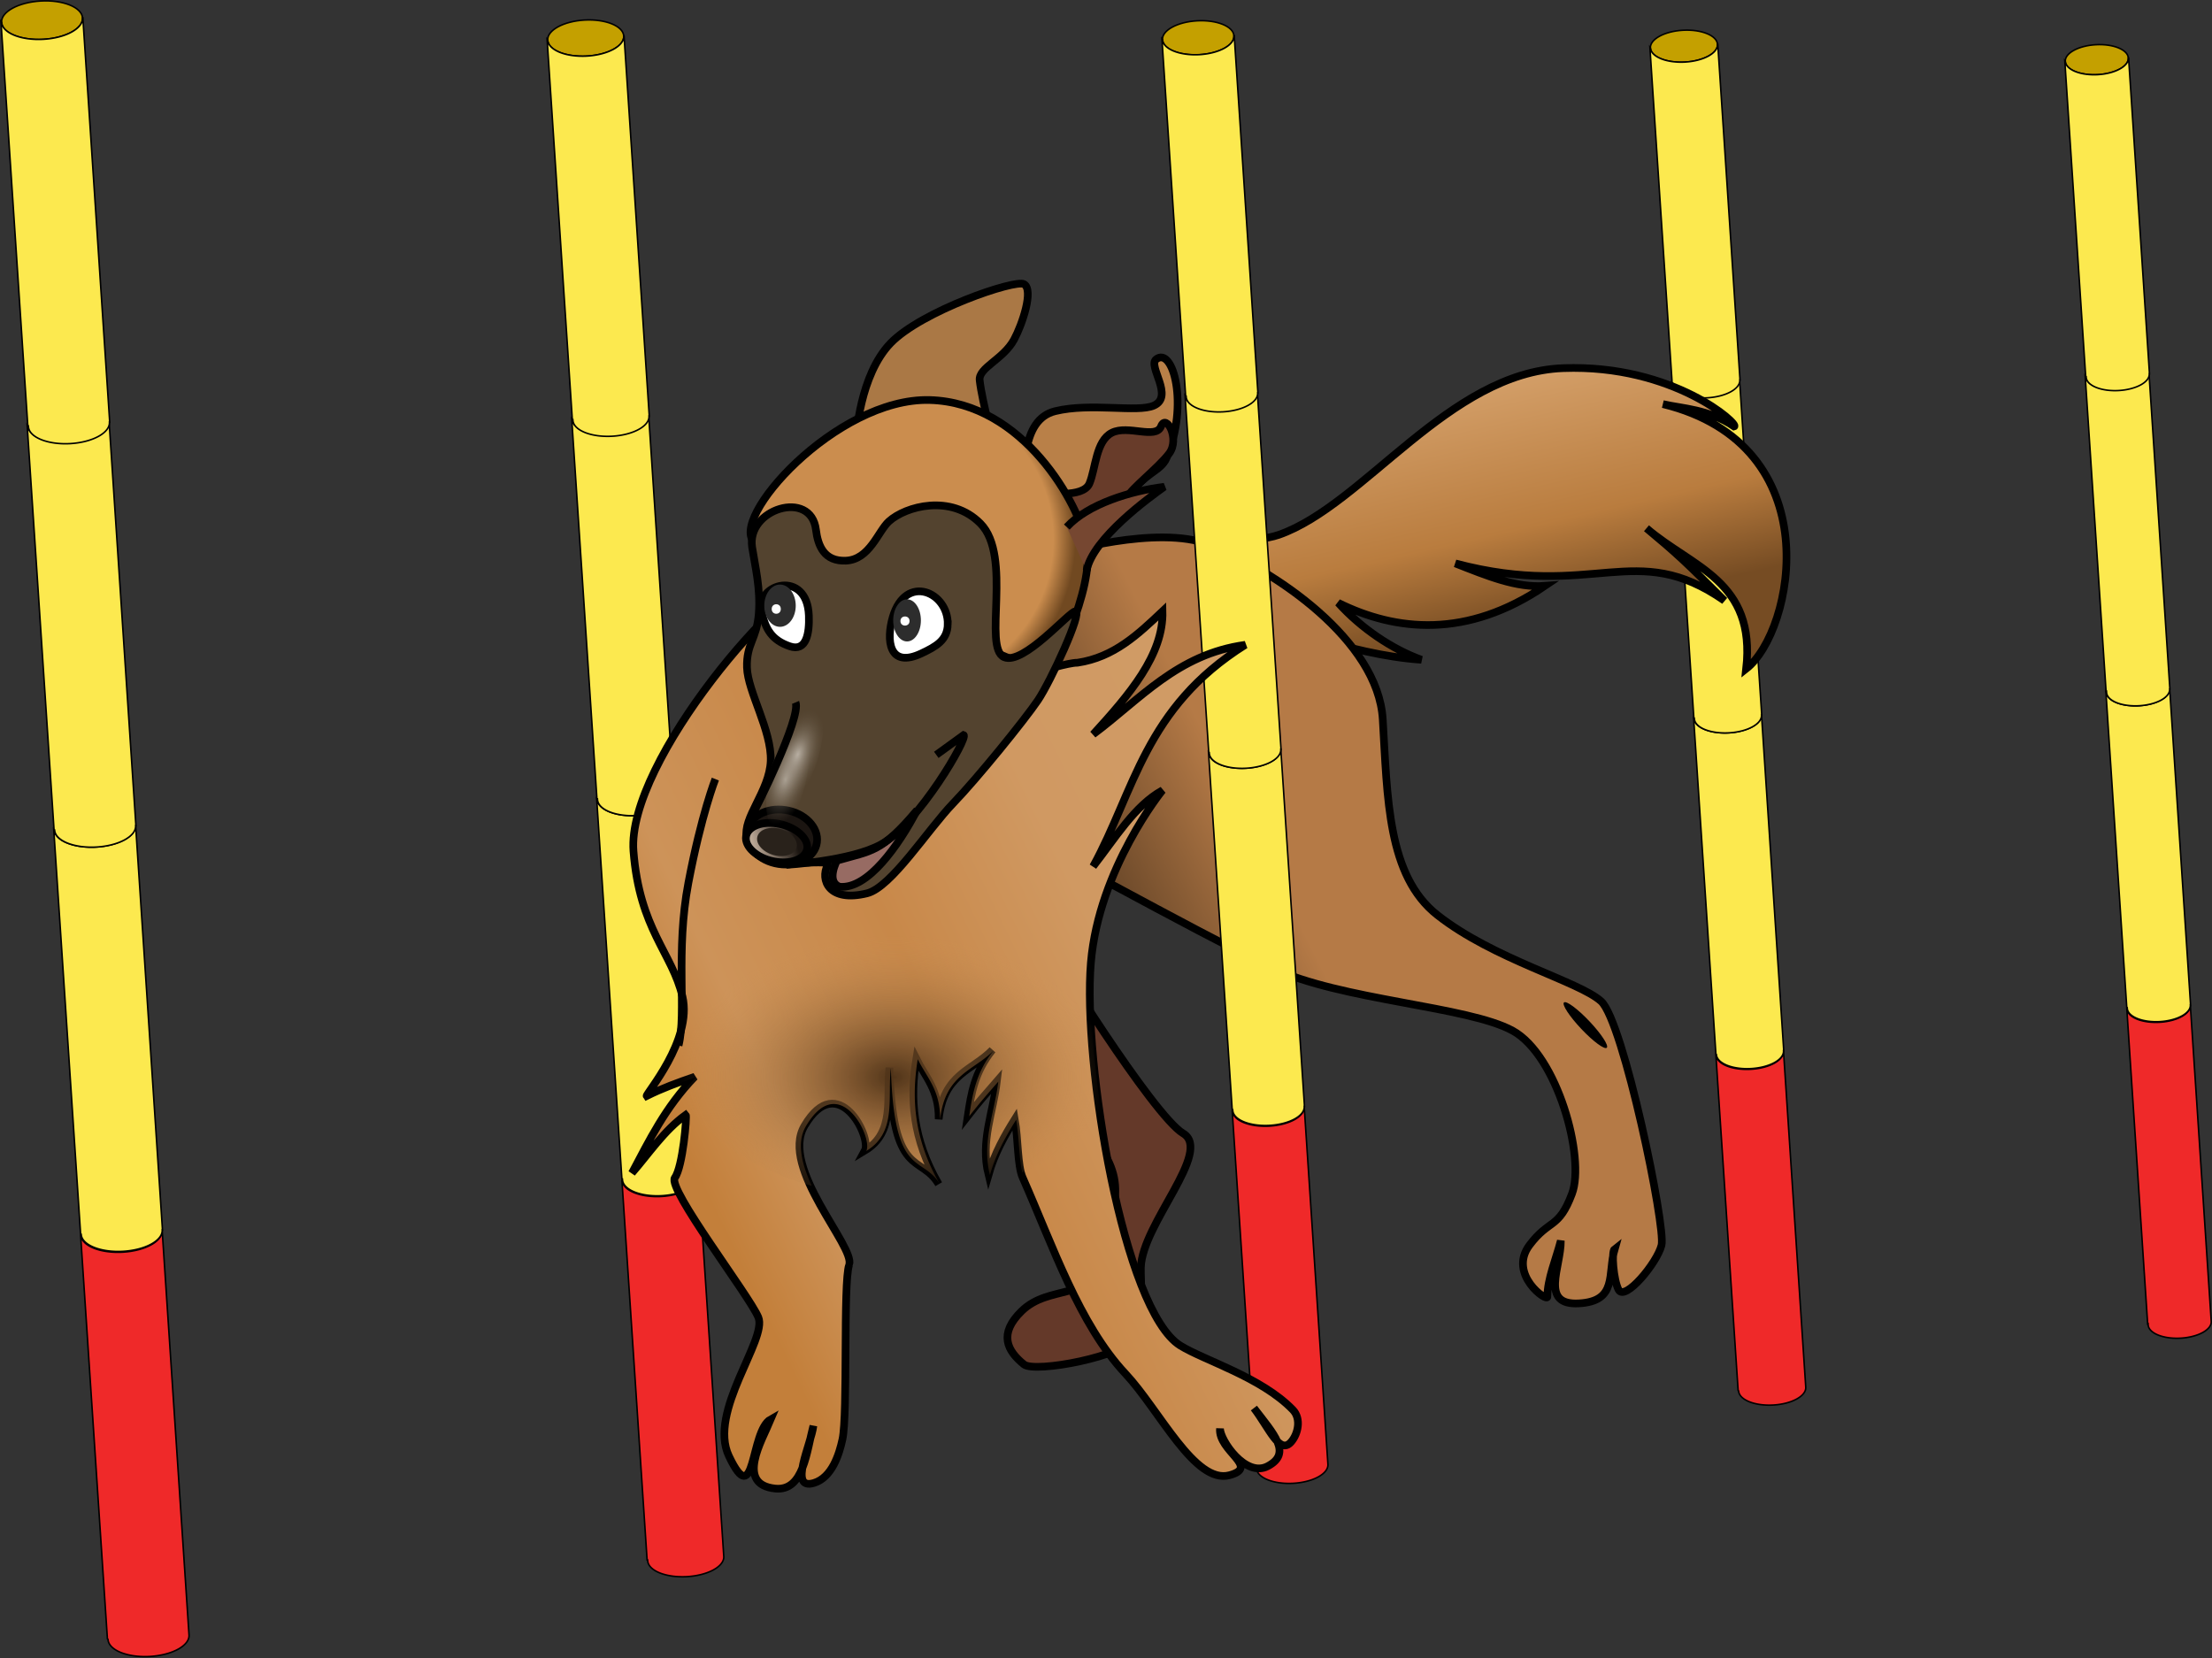 <?xml version="1.0" encoding="UTF-8" standalone="no"?>
<!-- Copyright 2021 mathsisfun.com -->

<svg
   width="288.536"
   height="216.297"
   version="1.1"
   style="stroke-width:0.2"
   id="svg301"
   sodipodi:docname="sage-poles.svg"
   inkscape:version="1.1 (c68e22c387, 2021-05-23)"
   xmlns:inkscape="http://www.inkscape.org/namespaces/inkscape"
   xmlns:sodipodi="http://sodipodi.sourceforge.net/DTD/sodipodi-0.dtd"
   xmlns:xlink="http://www.w3.org/1999/xlink"
   xmlns="http://www.w3.org/2000/svg"
   xmlns:svg="http://www.w3.org/2000/svg">
  <rect width="100%" height="100%" fill="#333333" stroke="none"/>
  <sodipodi:namedview
     id="namedview303"
     pagecolor="#ffffff"
     bordercolor="#666666"
     borderopacity="1.0"
     inkscape:pageshadow="2"
     inkscape:pageopacity="0.0"
     inkscape:pagecheckerboard="0"
     showgrid="false"
     inkscape:current-layer="svg301"
     inkscape:snap-global="false"
     inkscape:snap-intersection-paths="true"
     inkscape:object-paths="true"
     inkscape:snap-smooth-nodes="true"
     inkscape:snap-midpoints="true"
     inkscape:snap-object-midpoints="true"
     inkscape:snap-center="true" />
  <defs
     id="defs108">
    <linearGradient
       inkscape:collect="always"
       id="linearGradient53008">
      <stop
         style="stop-color:#503419;stop-opacity:1"
         offset="0"
         id="stop53004" />
      <stop
         style="stop-color:#cb9054;stop-opacity:0"
         offset="1"
         id="stop53006" />
    </linearGradient>
    <linearGradient
       inkscape:collect="always"
       id="linearGradient35722">
      <stop
         style="stop-color:#c37f3a;stop-opacity:1"
         offset="0"
         id="stop35718" />
      <stop
         style="stop-color:#cd9359;stop-opacity:1"
         offset="0.167"
         id="stop36560" />
      <stop
         style="stop-color:#c88849;stop-opacity:1"
         offset="0.445"
         id="stop37202" />
      <stop
         style="stop-color:#d09962;stop-opacity:1"
         offset="0.738"
         id="stop36238" />
      <stop
         style="stop-color:#d09b65;stop-opacity:1"
         offset="1"
         id="stop35720" />
    </linearGradient>
    <linearGradient
       inkscape:collect="always"
       id="linearGradient34386">
      <stop
         style="stop-color:#5a3d23;stop-opacity:1"
         offset="0"
         id="stop34382" />
      <stop
         style="stop-color:#b57a46;stop-opacity:1"
         offset="0.337"
         id="stop34646" />
      <stop
         style="stop-color:#b57a46;stop-opacity:1"
         offset="1"
         id="stop34384" />
    </linearGradient>
    <linearGradient
       inkscape:collect="always"
       id="linearGradient33505">
      <stop
         style="stop-color:#d29d66;stop-opacity:1"
         offset="0"
         id="stop33501" />
      <stop
         style="stop-color:#b97c3e;stop-opacity:1"
         offset="0.605"
         id="stop33829" />
      <stop
         style="stop-color:#764c23;stop-opacity:1"
         offset="1"
         id="stop33503" />
    </linearGradient>
    <linearGradient
       inkscape:collect="always"
       id="linearGradient30833">
      <stop
         style="stop-color:#cb8d4e;stop-opacity:1"
         offset="0"
         id="stop30829" />
      <stop
         style="stop-color:#cb8d4e;stop-opacity:1"
         offset="0.87"
         id="stop31157" />
      <stop
         style="stop-color:#714921;stop-opacity:1"
         offset="1"
         id="stop30831" />
    </linearGradient>
    <inkscape:path-effect
       effect="skeletal"
       id="path-effect13508"
       is_visible="true"
       lpeversion="1"
       pattern="m 231.493,145.678 c 2.242,0 4.062,1.821 4.062,4.063 0,2.242 -1.82,4.063 -4.062,4.063 -2.243,0 -4.063,-1.821 -4.063,-4.063 0,-2.242 1.82,-4.063 4.063,-4.063 z"
       copytype="single_stretched"
       prop_scale="1"
       scale_y_rel="false"
       spacing="0"
       normal_offset="0"
       tang_offset="0"
       prop_units="false"
       vertical_pattern="false"
       hide_knot="false"
       fuse_tolerance="0" />
    <linearGradient
       inkscape:collect="always"
       id="linearGradient48715">
      <stop
         style="stop-color:#dfc9b4;stop-opacity:1"
         offset="0"
         id="stop48711" />
      <stop
         style="stop-color:#dfc9b4;stop-opacity:0"
         offset="1"
         id="stop48713" />
    </linearGradient>
    <linearGradient
       inkscape:collect="always"
       id="linearGradient47371">
      <stop
         style="stop-color:#d7d0c6;stop-opacity:0.725"
         offset="0"
         id="stop47367" />
      <stop
         style="stop-color:#695b49;stop-opacity:0"
         offset="1"
         id="stop47369" />
    </linearGradient>
    <radialGradient
       inkscape:collect="always"
       xlink:href="#linearGradient47371"
       id="radialGradient47373"
       cx="165.823"
       cy="75.506"
       fx="165.823"
       fy="75.506"
       r="1.599"
       gradientTransform="matrix(1.886,0.325,-0.311,3.79,-166.221,-264.571)"
       gradientUnits="userSpaceOnUse" />
    <linearGradient
       inkscape:collect="always"
       xlink:href="#linearGradient48715"
       id="linearGradient48717"
       x1="165.779"
       y1="83.212"
       x2="173.562"
       y2="78.585"
       gradientUnits="userSpaceOnUse"
       gradientTransform="matrix(0.72,0,0,0.821,-6.123,21.372)" />
    <radialGradient
       inkscape:collect="always"
       xlink:href="#linearGradient47371"
       id="radialGradient31929"
       gradientUnits="userSpaceOnUse"
       gradientTransform="matrix(1.886,0.325,-0.311,3.79,-161.139,-276.033)"
       cx="165.823"
       cy="75.506"
       fx="165.823"
       fy="75.506"
       r="1.599" />
    <radialGradient
       inkscape:collect="always"
       xlink:href="#linearGradient30833"
       id="radialGradient31189"
       cx="-142.11"
       cy="70.538"
       fx="-142.11"
       fy="70.538"
       r="22.5"
       gradientTransform="matrix(1,-0.007,0.007,0.99,259.423,-0.455)"
       gradientUnits="userSpaceOnUse" />
    <linearGradient
       inkscape:collect="always"
       xlink:href="#linearGradient33505"
       id="linearGradient33507"
       x1="-67.796"
       y1="51.25"
       x2="-60.897"
       y2="81.519"
       gradientUnits="userSpaceOnUse"
       gradientTransform="translate(259.899,-0.154)" />
    <linearGradient
       inkscape:collect="always"
       xlink:href="#linearGradient34386"
       id="linearGradient34388"
       x1="-115.959"
       y1="124.139"
       x2="-51.054"
       y2="91.581"
       gradientUnits="userSpaceOnUse"
       gradientTransform="translate(259.899,-0.154)" />
    <linearGradient
       inkscape:collect="always"
       xlink:href="#linearGradient35722"
       id="linearGradient35724"
       x1="-177.94"
       y1="134.875"
       x2="-103.732"
       y2="99.063"
       gradientUnits="userSpaceOnUse"
       gradientTransform="translate(259.899,-0.154)" />
    <radialGradient
       inkscape:collect="always"
       xlink:href="#linearGradient53008"
       id="radialGradient53140"
       cx="-140.301"
       cy="275.376"
       fx="-140.301"
       fy="275.376"
       r="27.924"
       gradientTransform="matrix(1,0,0,0.661,256.889,-41.522)"
       gradientUnits="userSpaceOnUse" />
  </defs>
  <g
     id="g8243"
     transform="matrix(0.861,0,0,0.862,202.64,5.688)"
     style="stroke-width:0.232">
    <path
       id="path8233"
       style="fill:#ef2929;fill-rule:evenodd;stroke:#000000;stroke-width:0.232;stroke-linecap:butt;stroke-linejoin:miter;stroke-miterlimit:4;stroke-dasharray:none;stroke-opacity:1"
       d="m 24.599,152.99 3.37,50.806 h 0.068 a 2.417,5.093 86.923 0 0 0.01,0.11 2.417,5.093 86.923 0 0 5.247,2.124 2.417,5.093 86.923 0 0 4.922,-2.699 v 0 L 34.846,152.525 h -0.034 a 2.417,5.093 86.923 0 1 -4.921,2.693 2.417,5.093 86.923 0 1 -5.243,-2.117 z" />
    <ellipse
       style="color:#000000;overflow:visible;fill:#c4a000;stroke:#000000;stroke-width:0.232;stroke-miterlimit:4;stroke-dasharray:none;stop-color:#000000"
       id="ellipse8235"
       cx="19.705"
       cy="1.498"
       rx="5.093"
       ry="2.417"
       transform="matrix(0.998,-0.056,0.066,0.998,0,0)" />
    <path
       id="path8237"
       style="fill:#fce94f;fill-rule:evenodd;stroke:#000000;stroke-width:0.232;stroke-linecap:butt;stroke-linejoin:miter;stroke-miterlimit:4;stroke-dasharray:none;stroke-opacity:1"
       d="m 21.231,102.074 3.37,50.806 h 0.068 a 2.417,5.093 86.923 0 0 0.01,0.109 2.417,5.093 86.923 0 0 5.247,2.125 2.417,5.093 86.923 0 0 4.922,-2.7 h 0.034 l -3.37,-50.806 h -0.034 a 2.417,5.093 86.923 0 1 -4.921,2.693 2.417,5.093 86.923 0 1 -5.243,-2.118 z" />
    <path
       id="path8239"
       style="fill:#fce94f;fill-rule:evenodd;stroke:#000000;stroke-width:0.232;stroke-linecap:butt;stroke-linejoin:miter;stroke-miterlimit:4;stroke-dasharray:none;stroke-opacity:1"
       d="m 17.895,51.267 3.37,50.806 h 0.068 a 2.417,5.093 86.923 0 0 0.01,0.11 2.417,5.093 86.923 0 0 5.247,2.124 2.417,5.093 86.923 0 0 4.922,-2.7 h 0.034 L 28.176,50.801 h -0.034 a 2.417,5.093 86.923 0 1 -4.921,2.693 2.417,5.093 86.923 0 1 -5.243,-2.118 z" />
    <path
       id="path8241"
       style="fill:#fce94f;fill-rule:evenodd;stroke:#000000;stroke-width:0.232;stroke-linecap:butt;stroke-linejoin:miter;stroke-miterlimit:4;stroke-dasharray:none;stroke-opacity:1"
       d="M 14.606,0.566 17.976,51.372 h 0.068 a 2.417,5.093 86.923 0 0 0.01,0.109 2.417,5.093 86.923 0 0 5.247,2.124 2.417,5.093 86.923 0 0 4.922,-2.7 h 0.034 L 24.887,0.1 h -0.034 A 2.417,5.093 86.923 0 1 19.933,2.793 2.417,5.093 86.923 0 1 14.689,0.675 Z" />
  </g>
  <path
     style="fill:url(#linearGradient33507);fill-opacity:1;fill-rule:evenodd;stroke:#000000;stroke-width:1px;stroke-linecap:butt;stroke-linejoin:miter;stroke-opacity:1"
     d="m 156.365,70.62 c 0,-0.073 7.252,0.265 10.445,-0.853 11.123,-3.892 22.167,-21.193 37.091,-21.743 14.406,-0.531 23.098,7.422 22.301,7.609 -3.425,-2.304 -6.722,-2.316 -9.298,-2.92 21.933,5.354 17.122,29.646 10.871,34.532 1.278,-11.502 -6.978,-13.151 -13.003,-18.332 3.947,3.29 5.167,4.422 10.168,9.441 -11.677,-8.125 -16.888,-0.046 -35.108,-4.857 4.156,1.63 7.973,3.224 11.698,2.928 -10.179,6.93 -19.468,5.934 -26.978,2.213 2.988,3.321 7.041,6.052 10.861,7.429 -9.613,-0.643 -19.705,-5.101 -26.81,-6.389 z"
     id="path13839"
     sodipodi:nodetypes="cssccccccccccc" />
  <path
     style="fill:url(#linearGradient34388);fill-opacity:1;fill-rule:evenodd;stroke:#000000;stroke-width:1px;stroke-linecap:butt;stroke-linejoin:miter;stroke-opacity:1"
     d="m 138.196,72.223 c 0,0 12.738,-3.854 19.561,-1.168 8.485,3.34 21.986,12.447 22.611,22.777 0.62,10.261 0.6,20.398 7.115,25.528 7.399,5.826 18.446,8.626 21.365,11.254 2.92,2.627 8.467,29.487 7.883,31.823 -0.584,2.335 -4.781,7.365 -5.6,5.816 -0.664,-1.255 -0.974,-4.987 -0.508,-5.336 -0.947,3.246 0.419,6.843 -4.694,7.111 -5.113,0.268 -2.303,-4.751 -2.336,-8.175 -0.638,2.444 -1.746,4.982 -1.752,7.299 0.08,0.81 -5.194,-2.899 -2.335,-6.715 2.603,-3.473 3.795,-2.044 5.547,-6.715 1.751,-4.671 -1.895,-18.05 -7.735,-21.262 -5.839,-3.211 -22.433,-3.957 -31.363,-8.193 -11.393,-5.404 -32.104,-17.258 -31.475,-16.211 z"
     id="path54318"
     sodipodi:nodetypes="cssssssczccsssscc" />
  <g
     id="g8231"
     transform="matrix(0.917,0,0,0.917,138.172,4.567)"
     style="stroke-width:0.218">
    <path
       id="path8221"
       style="fill:#ef2929;fill-rule:evenodd;stroke:#000000;stroke-width:0.218;stroke-linecap:butt;stroke-linejoin:miter;stroke-miterlimit:4;stroke-dasharray:none;stroke-opacity:1"
       d="m 24.599,152.99 3.37,50.806 h 0.068 a 2.417,5.093 86.923 0 0 0.01,0.11 2.417,5.093 86.923 0 0 5.247,2.124 2.417,5.093 86.923 0 0 4.922,-2.699 v 0 L 34.846,152.525 h -0.034 a 2.417,5.093 86.923 0 1 -4.921,2.693 2.417,5.093 86.923 0 1 -5.243,-2.117 z" />
    <ellipse
       style="color:#000000;overflow:visible;fill:#c4a000;stroke:#000000;stroke-width:0.218;stroke-miterlimit:4;stroke-dasharray:none;stop-color:#000000"
       id="ellipse8223"
       cx="19.705"
       cy="1.498"
       rx="5.093"
       ry="2.417"
       transform="matrix(0.998,-0.056,0.066,0.998,0,0)" />
    <path
       id="path8225"
       style="fill:#fce94f;fill-rule:evenodd;stroke:#000000;stroke-width:0.218;stroke-linecap:butt;stroke-linejoin:miter;stroke-miterlimit:4;stroke-dasharray:none;stroke-opacity:1"
       d="m 21.231,102.074 3.37,50.806 h 0.068 a 2.417,5.093 86.923 0 0 0.01,0.109 2.417,5.093 86.923 0 0 5.247,2.125 2.417,5.093 86.923 0 0 4.922,-2.7 h 0.034 l -3.37,-50.806 h -0.034 a 2.417,5.093 86.923 0 1 -4.921,2.693 2.417,5.093 86.923 0 1 -5.243,-2.118 z" />
    <path
       id="path8227"
       style="fill:#fce94f;fill-rule:evenodd;stroke:#000000;stroke-width:0.218;stroke-linecap:butt;stroke-linejoin:miter;stroke-miterlimit:4;stroke-dasharray:none;stroke-opacity:1"
       d="m 17.895,51.267 3.37,50.806 h 0.068 a 2.417,5.093 86.923 0 0 0.01,0.11 2.417,5.093 86.923 0 0 5.247,2.124 2.417,5.093 86.923 0 0 4.922,-2.7 h 0.034 L 28.176,50.801 h -0.034 a 2.417,5.093 86.923 0 1 -4.921,2.693 2.417,5.093 86.923 0 1 -5.243,-2.118 z" />
    <path
       id="path8229"
       style="fill:#fce94f;fill-rule:evenodd;stroke:#000000;stroke-width:0.218;stroke-linecap:butt;stroke-linejoin:miter;stroke-miterlimit:4;stroke-dasharray:none;stroke-opacity:1"
       d="M 14.606,0.566 17.976,51.372 h 0.068 a 2.417,5.093 86.923 0 0 0.01,0.109 2.417,5.093 86.923 0 0 5.247,2.124 2.417,5.093 86.923 0 0 4.922,-2.7 h 0.034 L 24.887,0.1 h -0.034 A 2.417,5.093 86.923 0 1 19.933,2.793 2.417,5.093 86.923 0 1 14.689,0.675 Z" />
  </g>
  <g
     id="g8219"
     transform="matrix(0.976,0,0,0.976,57.111,4.588)"
     style="stroke-width:0.205">
    <path
       id="path8209"
       style="fill:#ef2929;fill-rule:evenodd;stroke:#000000;stroke-width:0.205;stroke-linecap:butt;stroke-linejoin:miter;stroke-miterlimit:4;stroke-dasharray:none;stroke-opacity:1"
       d="m 24.599,152.99 3.37,50.806 h 0.068 a 2.417,5.093 86.923 0 0 0.01,0.11 2.417,5.093 86.923 0 0 5.247,2.124 2.417,5.093 86.923 0 0 4.922,-2.699 v 0 L 34.846,152.525 h -0.034 a 2.417,5.093 86.923 0 1 -4.921,2.693 2.417,5.093 86.923 0 1 -5.243,-2.117 z" />
    <ellipse
       style="color:#000000;overflow:visible;fill:#c4a000;stroke:#000000;stroke-width:0.205;stroke-miterlimit:4;stroke-dasharray:none;stop-color:#000000"
       id="ellipse8211"
       cx="19.705"
       cy="1.498"
       rx="5.093"
       ry="2.417"
       transform="matrix(0.998,-0.056,0.066,0.998,0,0)" />
    <path
       id="path8213"
       style="fill:#fce94f;fill-rule:evenodd;stroke:#000000;stroke-width:0.205;stroke-linecap:butt;stroke-linejoin:miter;stroke-miterlimit:4;stroke-dasharray:none;stroke-opacity:1"
       d="m 21.231,102.074 3.37,50.806 h 0.068 a 2.417,5.093 86.923 0 0 0.01,0.109 2.417,5.093 86.923 0 0 5.247,2.125 2.417,5.093 86.923 0 0 4.922,-2.7 h 0.034 l -3.37,-50.806 h -0.034 a 2.417,5.093 86.923 0 1 -4.921,2.693 2.417,5.093 86.923 0 1 -5.243,-2.118 z" />
    <path
       id="path8215"
       style="fill:#fce94f;fill-rule:evenodd;stroke:#000000;stroke-width:0.205;stroke-linecap:butt;stroke-linejoin:miter;stroke-miterlimit:4;stroke-dasharray:none;stroke-opacity:1"
       d="m 17.895,51.267 3.37,50.806 h 0.068 a 2.417,5.093 86.923 0 0 0.01,0.11 2.417,5.093 86.923 0 0 5.247,2.124 2.417,5.093 86.923 0 0 4.922,-2.7 h 0.034 L 28.176,50.801 h -0.034 a 2.417,5.093 86.923 0 1 -4.921,2.693 2.417,5.093 86.923 0 1 -5.243,-2.118 z" />
    <path
       id="path8217"
       style="fill:#fce94f;fill-rule:evenodd;stroke:#000000;stroke-width:0.205;stroke-linecap:butt;stroke-linejoin:miter;stroke-miterlimit:4;stroke-dasharray:none;stroke-opacity:1"
       d="M 14.606,0.566 17.976,51.372 h 0.068 a 2.417,5.093 86.923 0 0 0.01,0.109 2.417,5.093 86.923 0 0 5.247,2.124 2.417,5.093 86.923 0 0 4.922,-2.7 h 0.034 L 24.887,0.1 h -0.034 A 2.417,5.093 86.923 0 1 19.933,2.793 2.417,5.093 86.923 0 1 14.689,0.675 Z" />
  </g>
  <path
     style="fill:#643929;fill-opacity:1;fill-rule:evenodd;stroke:#000000;stroke-width:1px;stroke-linecap:butt;stroke-linejoin:miter;stroke-opacity:1"
     d="m 136.902,123.056 c -0.276,0.488 13.585,22.508 17.418,24.789 3.924,2.337 -5.339,11.813 -5.506,17.503 -0.05,1.832 0.477,6.631 -0.754,9.104 -1.23,2.473 -13.068,4.69 -14.493,3.538 -2.224,-1.8 -3.342,-4.007 -0.289,-6.972 3.628,-3.523 9.078,-1.194 10.032,-6.634 0.886,-5.047 4.328,-8.944 0.16,-14.773 -4.502,-6.293 -11.733,-19.899 -11.471,-19.947 z"
     id="path67649"
     sodipodi:nodetypes="csszsssscc" />
  <path
     style="fill:#b98048;fill-opacity:1;fill-rule:evenodd;stroke:#000000;stroke-width:1px;stroke-linecap:butt;stroke-linejoin:miter;stroke-opacity:1"
     d="m 133.26,63.542 c 0.62,-1.651 -0.265,-8.777 4.387,-9.909 4.64,-1.129 10.708,0.213 12.852,-0.723 2.689,-1.174 -0.816,-5.152 0.309,-6.038 2.203,-1.735 4.303,5.963 1.342,12.903 -0.747,1.75 -3.096,2.013 -4.748,4.903 -1.651,2.89 -7.431,6.348 -7.431,6.348 z"
     id="path35793"
     sodipodi:nodetypes="cssssscc" />
  <path
     style="fill:#683c2a;fill-opacity:1;fill-rule:evenodd;stroke:#000000;stroke-width:1px;stroke-linecap:butt;stroke-linejoin:miter;stroke-opacity:1"
     d="m 136.333,64.263 c 0,0 4.942,0.774 5.771,-1.185 0.829,-1.96 0.829,-5.577 2.939,-6.632 2.11,-1.055 5.728,0.904 6.406,-0.829 0.678,-1.733 2.487,1.658 1.055,3.542 -1.432,1.884 -4.974,4.597 -5.426,5.652 -0.453,1.055 -8.497,5.089 -8.497,5.089 z"
     id="path23676"
     sodipodi:nodetypes="cssssscc" />
  <path
     style="fill:#aa7845;fill-opacity:1;fill-rule:evenodd;stroke:#000000;stroke-width:1px;stroke-linecap:butt;stroke-linejoin:miter;stroke-opacity:1"
     d="m 111.688,57.039 c 0,0 0.433,-8.094 4.49,-12.283 4.057,-4.189 16.239,-8.347 17.392,-7.69 1.294,0.737 -0.206,5.213 -1.29,7.225 -1.401,2.603 -4.671,3.661 -4.49,5.316 0.31,2.839 2.116,9.445 2.116,9.445 z"
     id="path35725"
     sodipodi:nodetypes="czssscc" />
  <path
     style="fill:url(#radialGradient31189);fill-opacity:1;fill-rule:evenodd;stroke:#000000;stroke-width:1px;stroke-linecap:butt;stroke-linejoin:miter;stroke-opacity:1"
     d="m 98.496,70.823 c -3.709,-2.893 10.557,-18.98 22.784,-18.639 12.227,0.341 19.509,13.638 20.472,18.804 1.123,6.023 -4.797,17.002 -4.962,17.031 0,0 -34.585,-14.304 -38.294,-17.197 z"
     id="path32231"
     sodipodi:nodetypes="zzscz" />
  <path
     style="fill:url(#linearGradient35724);fill-opacity:1;fill-rule:evenodd;stroke:#000000;stroke-width:1px;stroke-linecap:butt;stroke-linejoin:miter;stroke-opacity:0.996"
     d="m 110.765,164.989 c -0.815,2.374 -0.148,19.405 -0.876,22.773 -0.419,1.938 -1.36,4.979 -3.715,5.692 -3.409,1.032 -0.315,-5.201 -0.08,-7.444 -0.88,3.278 -1.243,8.547 -4.963,8.175 -5.21,-0.521 -1.76,-6.23 -0.584,-9.051 -2.74,1.524 -1.946,12.233 -5.467,4.812 -2.759,-5.814 5.053,-15.216 3.836,-18.108 -1.218,-2.891 -11.929,-16.78 -10.889,-18.201 1.04,-1.421 1.591,-8.043 1.426,-8.208 -2.831,2.027 -4.88,5.153 -7.023,7.594 2.273,-4.262 4.33,-8.561 8.191,-12.558 -2.143,0.73 -4.263,1.506 -6.271,2.508 -0.167,-0.233 6.009,-7.258 4.672,-12.963 -1.337,-5.705 -5.595,-8.761 -6.391,-18.973 -0.914,-11.725 19.893,-35.828 24.924,-35.797 5.031,0.03 20.624,11.536 20.624,11.536 -0.04,3.752 10.013,-0.351 12.365,-0.323 4.778,-0.708 7.927,-3.726 11.095,-6.715 0.144,5.704 -4.338,10.894 -9.051,16.058 6.088,-4.519 10.969,-10.464 19.853,-11.678 -13.149,8.255 -14.425,19.029 -19.853,28.904 2.86,-3.651 5.424,-7.941 9.051,-9.928 0,0 -8.3,10.177 -9.343,22.482 -1.103,13.006 4.279,45.369 11.66,49.954 3.131,1.945 10.538,4.101 14.676,8.371 1.169,1.206 0.654,3.22 -0.231,4.217 -1.509,1.699 -2.861,-1.856 -4.842,-4.437 2.602,3.385 5.008,5.897 1.802,7.584 -2.889,1.52 -6.192,-3.372 -6.225,-4.917 -0.258,2.972 5.231,5.01 1.251,6.092 -4.528,1.231 -9.129,-8.487 -13.589,-13.249 -6.024,-6.431 -9.459,-16.664 -13.406,-25.588 -0.687,-1.554 -0.572,-5.048 -1.022,-7.591 -1.365,2.187 -2.643,4.461 -3.431,7.226 -1.077,-4.384 0.62,-8.151 1.095,-12.189 -1.265,1.449 -2.53,2.888 -3.795,4.526 0.43,-2.871 0.879,-5.742 3.211,-8.613 -2.541,2.661 -6.379,3.085 -7.007,9.05 0.06,-3.811 -1.734,-5.497 -2.919,-7.882 -0.84,5.12 -0.503,10.454 2.919,16.349 -2.337,-3.973 -5.996,-0.615 -6.423,-15.181 -0.466,3.842 0.818,8.385 -3.211,10.802 0.933,-1.71 -3.512,-10.659 -7.883,-3.212 -3.22,5.486 6.654,15.727 5.839,18.101 z"
     id="path1337"
     sodipodi:nodetypes="zsscscszzcccczszcccccccsssscscsssccccccccccsz" />
  <path
     style="fill:#53432f;fill-opacity:1;fill-rule:evenodd;stroke:#000000;stroke-width:1px;stroke-linecap:butt;stroke-linejoin:miter;stroke-opacity:1"
     d="m 97.436,109.266 c 1.308,5.034 11.138,2.415 10.522,3.591 -1.011,1.926 0.158,4.902 5.136,3.678 3.16,-0.778 7.942,-8.323 11.228,-11.731 3.201,-3.32 9.346,-10.915 11.063,-13.449 1.658,-2.447 5.914,-11.684 4.887,-11.61 -0.829,0.06 -6.783,7.065 -9.29,5.987 -2.814,-1.21 1.128,-13.178 -3.096,-17.444 -3.834,-3.872 -9.732,-2.272 -11.939,-0.272 -1.416,1.283 -2.506,4.992 -5.609,5.123 -2.817,0.119 -3.646,-1.908 -3.904,-4.031 -0.647,-5.339 -9.099,-2.702 -8.324,2.291 0.392,2.527 1.125,5.38 0.861,8.691 -0.263,3.311 -1.626,3.845 -1.535,6.984 0.09,3.139 3.235,8.234 3.096,12.18 -0.139,3.947 -3.749,7.5 -3.096,10.013 z"
     id="path19024"
     sodipodi:nodetypes="ssssssssssssssss" />
  <path
     style="fill:#ffffff;fill-opacity:1;fill-rule:evenodd;stroke:#000000;stroke-width:1px;stroke-linecap:butt;stroke-linejoin:miter;stroke-opacity:1"
     d="m 99.34,79.751 c 0.505,2.372 1.359,3.75 3.657,4.551 2.204,0.769 2.6,-1.705 2.512,-4.002 -0.232,-6.064 -6.942,-4.189 -6.169,-0.549 z"
     id="path24163"
     sodipodi:nodetypes="ssss" />
  <path
     style="fill:#ffffff;fill-opacity:1;fill-rule:evenodd;stroke:#000000;stroke-width:1px;stroke-linecap:butt;stroke-linejoin:miter;stroke-opacity:1"
     d="m 123.625,81.46 c -0.05,2.058 -1.535,2.881 -3.424,3.773 -4.294,2.027 -4.617,-1.77 -3.749,-4.722 1.698,-5.771 7.279,-3.238 7.173,0.949 z"
     id="path25174"
     sodipodi:nodetypes="ssss" />
  <ellipse
     style="color:#000000;overflow:visible;fill:#2d2d2d;fill-opacity:1;stroke:none;stroke-width:1.002;stroke-miterlimit:4;stroke-dasharray:none;stroke-opacity:0.593;stop-color:#000000"
     id="path25977"
     cx="101.745"
     cy="79.013"
     rx="2.052"
     ry="2.756" />
  <ellipse
     style="color:#000000;overflow:visible;fill:#2d2d2d;fill-opacity:1;stroke:none;stroke-width:1.002;stroke-miterlimit:4;stroke-dasharray:none;stroke-opacity:0.593;stop-color:#000000"
     id="ellipse26095"
     cx="118.317"
     cy="80.929"
     rx="1.806"
     ry="2.749" />
  <ellipse
     style="color:#000000;overflow:visible;fill:#ffffff;fill-opacity:1;stroke:none;stroke-width:1.002;stroke-miterlimit:4;stroke-dasharray:none;stroke-opacity:0.593;stop-color:#000000"
     id="path26119"
     cx="101.256"
     cy="79.444"
     rx="0.595"
     ry="0.621" />
  <circle
     style="color:#000000;overflow:visible;fill:#ffffff;fill-opacity:1;stroke:none;stroke-width:1.002;stroke-miterlimit:4;stroke-dasharray:none;stroke-opacity:0.593;stop-color:#000000"
     id="circle26223"
     cx="118.048"
     cy="81.013"
     r="0.595" />
  <ellipse
     style="color:#000000;overflow:visible;fill:#1b1511;fill-opacity:1;stroke:#000000;stroke-width:1.002;stroke-miterlimit:4;stroke-dasharray:none;stroke-opacity:1;stop-color:#000000"
     id="path27741"
     cx="115.148"
     cy="92.772"
     rx="4.609"
     ry="3.547"
     transform="matrix(0.989,0.149,-0.128,0.992,0,0)" />
  <ellipse
     style="color:#000000;overflow:visible;fill:url(#linearGradient48717);fill-opacity:1;stroke:#000000;stroke-width:1.002;stroke-miterlimit:4;stroke-dasharray:none;stroke-opacity:1;stop-color:#000000"
     id="path34234"
     cx="116.951"
     cy="87.584"
     rx="4.068"
     ry="2.471"
     transform="matrix(0.98,0.2,-0.152,0.988,0,0)" />
  <ellipse
     style="color:#000000;overflow:visible;fill:#29221b;fill-opacity:1;stroke:none;stroke-width:1.002;stroke-miterlimit:4;stroke-dasharray:none;stroke-opacity:1;stop-color:#000000"
     id="path37226"
     cx="122.604"
     cy="81.178"
     rx="2.648"
     ry="1.757"
     transform="matrix(0.969,0.249,-0.215,0.977,0,0)" />
  <ellipse
     style="color:#000000;overflow:visible;fill:url(#radialGradient47373);fill-opacity:1;stroke:none;stroke-width:1.002;stroke-miterlimit:4;stroke-dasharray:none;stroke-opacity:1;stop-color:#000000"
     id="path43271"
     cx="123.293"
     cy="75.325"
     rx="2.42"
     ry="6.675"
     transform="rotate(13.256)" />
  <ellipse
     style="color:#000000;overflow:visible;fill:url(#radialGradient31929);fill-opacity:1;stroke:none;stroke-width:1.002;stroke-miterlimit:4;stroke-dasharray:none;stroke-opacity:1;stop-color:#000000"
     id="ellipse31927"
     cx="128.376"
     cy="63.862"
     rx="2.42"
     ry="6.675"
     transform="rotate(16.841)" />
  <path
     style="fill:#976b63;fill-opacity:1;fill-rule:evenodd;stroke:#000000;stroke-width:1px;stroke-linecap:butt;stroke-linejoin:miter;stroke-opacity:1"
     d="m 109.174,112.267 c 0,0 -1.476,2.752 0.349,3.409 3.687,0.351 7.708,-5.407 10.112,-10.006 -4.727,5.611 -5.926,5.281 -10.461,6.597 z"
     id="path49074"
     sodipodi:nodetypes="cccc" />
  <path
     style="fill:none;fill-rule:evenodd;stroke:#000000;stroke-width:1px;stroke-linecap:butt;stroke-linejoin:miter;stroke-opacity:1"
     d="m 102.571,112.82 c 0,0 8.428,-0.485 12.386,-2.685 4.912,-2.73 11.421,-14.028 10.735,-14.244 l -3.561,2.58"
     id="path48195"
     sodipodi:nodetypes="cscc" />
  <path
     style="fill:#000000;fill-rule:evenodd;stroke:none;stroke-width:1px;stroke-linecap:butt;stroke-linejoin:miter;stroke-opacity:1"
     d="m 209.59,136.678 c -0.291,0.276 -1.779,-0.823 -3.32,-2.452 -1.541,-1.629 -2.556,-3.175 -2.264,-3.451 0.291,-0.276 1.779,0.823 3.32,2.452 1.541,1.629 2.556,3.175 2.264,3.451 z"
     id="path13506"
     inkscape:path-effect="#path-effect13508"
     inkscape:original-d="m 207.326,133.227 -1.056,0.999" />
  <path
     style="fill:none;fill-rule:evenodd;stroke:#000000;stroke-width:1px;stroke-linecap:butt;stroke-linejoin:miter;stroke-opacity:1"
     d="m 98.281,105.98 c 0.17,-0.127 6.289,-12.456 5.492,-14.353"
     id="path23314"
     sodipodi:nodetypes="cc" />
  <path
     style="fill:#764731;fill-opacity:1;fill-rule:evenodd;stroke:#000000;stroke-width:1px;stroke-linecap:butt;stroke-linejoin:miter;stroke-opacity:1"
     d="m 141.733,74.436 c 0.822,-4.23 8.226,-9.569 10.133,-10.931 -4.337,0.527 -9.967,2.248 -12.712,5.248"
     id="path27783"
     sodipodi:nodetypes="ccc" />
  <path
     id="path52029"
     style="fill:url(#radialGradient53140);fill-opacity:1;fill-rule:evenodd;stroke:none;stroke-width:1px;stroke-linecap:butt;stroke-linejoin:miter;stroke-opacity:0.996"
     d="m 117.16,117.775 a 29.523,19.185 0 0 0 -26.566,10.908 c 0.07,0.244 0.158,0.494 0.215,0.736 0.707,3.016 -1.132,6.552 -2.998,9.276 a 29.523,19.185 0 0 0 0.658,2.664 c 0.776,-0.289 1.553,-0.578 2.34,-0.846 -0.66,0.684 -1.254,1.379 -1.818,2.078 a 29.523,19.185 0 0 0 16.892,12.098 c -1.292,-2.81 -2.013,-5.634 -0.769,-7.752 4.371,-7.447 8.815,1.501 7.882,3.211 4.029,-2.417 2.745,-6.961 3.211,-10.803 0.427,14.566 4.085,11.209 6.422,15.182 -3.422,-5.895 -3.758,-11.23 -2.918,-16.35 1.185,2.385 2.978,4.072 2.918,7.883 0.628,-5.965 4.467,-6.39 7.008,-9.051 -2.332,2.871 -2.781,5.742 -3.211,8.613 1.265,-1.638 2.53,-3.076 3.795,-4.525 -0.475,4.038 -2.173,7.805 -1.096,12.189 0.788,-2.765 2.067,-5.039 3.432,-7.226 0.392,2.214 0.356,5.147 0.793,6.894 a 29.523,19.185 0 0 0 10.309,-7.627 c -1.009,-6.928 -1.47,-13.572 -1.245,-18.3 a 29.523,19.185 0 0 0 -25.254,-9.252 z" />
  <path
     style="fill:none;fill-rule:evenodd;stroke:#000000;stroke-width:1px;stroke-linecap:butt;stroke-linejoin:miter;stroke-opacity:1"
     d="m 93.31,101.632 c 0,0 -1.812,4.583 -3.517,13.537 -1.705,8.953 -0.213,16.946 -1.279,21.21"
     id="path74613"
     sodipodi:nodetypes="csc" />
  <g
     id="g7203"
     transform="matrix(1.039,0,0,1.038,-15.05,2.227)"
     style="stroke-width:0.193">
    <path
       id="path4903"
       style="fill:#ef2929;fill-rule:evenodd;stroke:#000000;stroke-width:0.193;stroke-linecap:butt;stroke-linejoin:miter;stroke-miterlimit:4;stroke-dasharray:none;stroke-opacity:1"
       d="m 24.599,152.99 3.37,50.806 h 0.068 a 2.417,5.093 86.923 0 0 0.01,0.11 2.417,5.093 86.923 0 0 5.247,2.124 2.417,5.093 86.923 0 0 4.922,-2.699 v 0 L 34.846,152.525 h -0.034 a 2.417,5.093 86.923 0 1 -4.921,2.693 2.417,5.093 86.923 0 1 -5.243,-2.117 z" />
    <ellipse
       style="color:#000000;overflow:visible;fill:#c4a000;stroke:#000000;stroke-width:0.193;stroke-miterlimit:4;stroke-dasharray:none;stop-color:#000000"
       id="ellipse4905"
       cx="19.705"
       cy="1.498"
       rx="5.093"
       ry="2.417"
       transform="matrix(0.998,-0.056,0.066,0.998,0,0)" />
    <path
       id="path4907"
       style="fill:#fce94f;fill-rule:evenodd;stroke:#000000;stroke-width:0.193;stroke-linecap:butt;stroke-linejoin:miter;stroke-miterlimit:4;stroke-dasharray:none;stroke-opacity:1"
       d="m 21.231,102.074 3.37,50.806 h 0.068 a 2.417,5.093 86.923 0 0 0.01,0.109 2.417,5.093 86.923 0 0 5.247,2.125 2.417,5.093 86.923 0 0 4.922,-2.7 h 0.034 l -3.37,-50.806 h -0.034 a 2.417,5.093 86.923 0 1 -4.921,2.693 2.417,5.093 86.923 0 1 -5.243,-2.118 z" />
    <path
       id="path4909"
       style="fill:#fce94f;fill-rule:evenodd;stroke:#000000;stroke-width:0.193;stroke-linecap:butt;stroke-linejoin:miter;stroke-miterlimit:4;stroke-dasharray:none;stroke-opacity:1"
       d="m 17.895,51.267 3.37,50.806 h 0.068 a 2.417,5.093 86.923 0 0 0.01,0.11 2.417,5.093 86.923 0 0 5.247,2.124 2.417,5.093 86.923 0 0 4.922,-2.7 h 0.034 L 28.176,50.801 h -0.034 a 2.417,5.093 86.923 0 1 -4.921,2.693 2.417,5.093 86.923 0 1 -5.243,-2.118 z" />
    <path
       id="path4911"
       style="fill:#fce94f;fill-rule:evenodd;stroke:#000000;stroke-width:0.193;stroke-linecap:butt;stroke-linejoin:miter;stroke-miterlimit:4;stroke-dasharray:none;stroke-opacity:1"
       d="M 14.606,0.566 17.976,51.372 h 0.068 a 2.417,5.093 86.923 0 0 0.01,0.109 2.417,5.093 86.923 0 0 5.247,2.124 2.417,5.093 86.923 0 0 4.922,-2.7 h 0.034 L 24.887,0.1 h -0.034 A 2.417,5.093 86.923 0 1 19.933,2.793 2.417,5.093 86.923 0 1 14.689,0.675 Z" />
  </g>
  <g
     id="g8255"
     transform="matrix(0.809,0,0,0.811,257.52,7.472)"
     style="stroke-width:0.247">
    <path
       id="path8245"
       style="fill:#ef2929;fill-rule:evenodd;stroke:#000000;stroke-width:0.247;stroke-linecap:butt;stroke-linejoin:miter;stroke-miterlimit:4;stroke-dasharray:none;stroke-opacity:1"
       d="m 24.599,152.99 3.37,50.806 h 0.068 a 2.417,5.093 86.923 0 0 0.01,0.11 2.417,5.093 86.923 0 0 5.247,2.124 2.417,5.093 86.923 0 0 4.922,-2.699 v 0 L 34.846,152.525 h -0.034 a 2.417,5.093 86.923 0 1 -4.921,2.693 2.417,5.093 86.923 0 1 -5.243,-2.117 z" />
    <ellipse
       style="color:#000000;overflow:visible;fill:#c4a000;stroke:#000000;stroke-width:0.247;stroke-miterlimit:4;stroke-dasharray:none;stop-color:#000000"
       id="ellipse8247"
       cx="19.705"
       cy="1.498"
       rx="5.093"
       ry="2.417"
       transform="matrix(0.998,-0.056,0.066,0.998,0,0)" />
    <path
       id="path8249"
       style="fill:#fce94f;fill-rule:evenodd;stroke:#000000;stroke-width:0.247;stroke-linecap:butt;stroke-linejoin:miter;stroke-miterlimit:4;stroke-dasharray:none;stroke-opacity:1"
       d="m 21.231,102.074 3.37,50.806 h 0.068 a 2.417,5.093 86.923 0 0 0.01,0.109 2.417,5.093 86.923 0 0 5.247,2.125 2.417,5.093 86.923 0 0 4.922,-2.7 h 0.034 l -3.37,-50.806 h -0.034 a 2.417,5.093 86.923 0 1 -4.921,2.693 2.417,5.093 86.923 0 1 -5.243,-2.118 z" />
    <path
       id="path8251"
       style="fill:#fce94f;fill-rule:evenodd;stroke:#000000;stroke-width:0.247;stroke-linecap:butt;stroke-linejoin:miter;stroke-miterlimit:4;stroke-dasharray:none;stroke-opacity:1"
       d="m 17.895,51.267 3.37,50.806 h 0.068 a 2.417,5.093 86.923 0 0 0.01,0.11 2.417,5.093 86.923 0 0 5.247,2.124 2.417,5.093 86.923 0 0 4.922,-2.7 h 0.034 L 28.176,50.801 h -0.034 a 2.417,5.093 86.923 0 1 -4.921,2.693 2.417,5.093 86.923 0 1 -5.243,-2.118 z" />
    <path
       id="path8253"
       style="fill:#fce94f;fill-rule:evenodd;stroke:#000000;stroke-width:0.247;stroke-linecap:butt;stroke-linejoin:miter;stroke-miterlimit:4;stroke-dasharray:none;stroke-opacity:1"
       d="M 14.606,0.566 17.976,51.372 h 0.068 a 2.417,5.093 86.923 0 0 0.01,0.109 2.417,5.093 86.923 0 0 5.247,2.124 2.417,5.093 86.923 0 0 4.922,-2.7 h 0.034 L 24.887,0.1 h -0.034 A 2.417,5.093 86.923 0 1 19.933,2.793 2.417,5.093 86.923 0 1 14.689,0.675 Z" />
  </g>
</svg>
